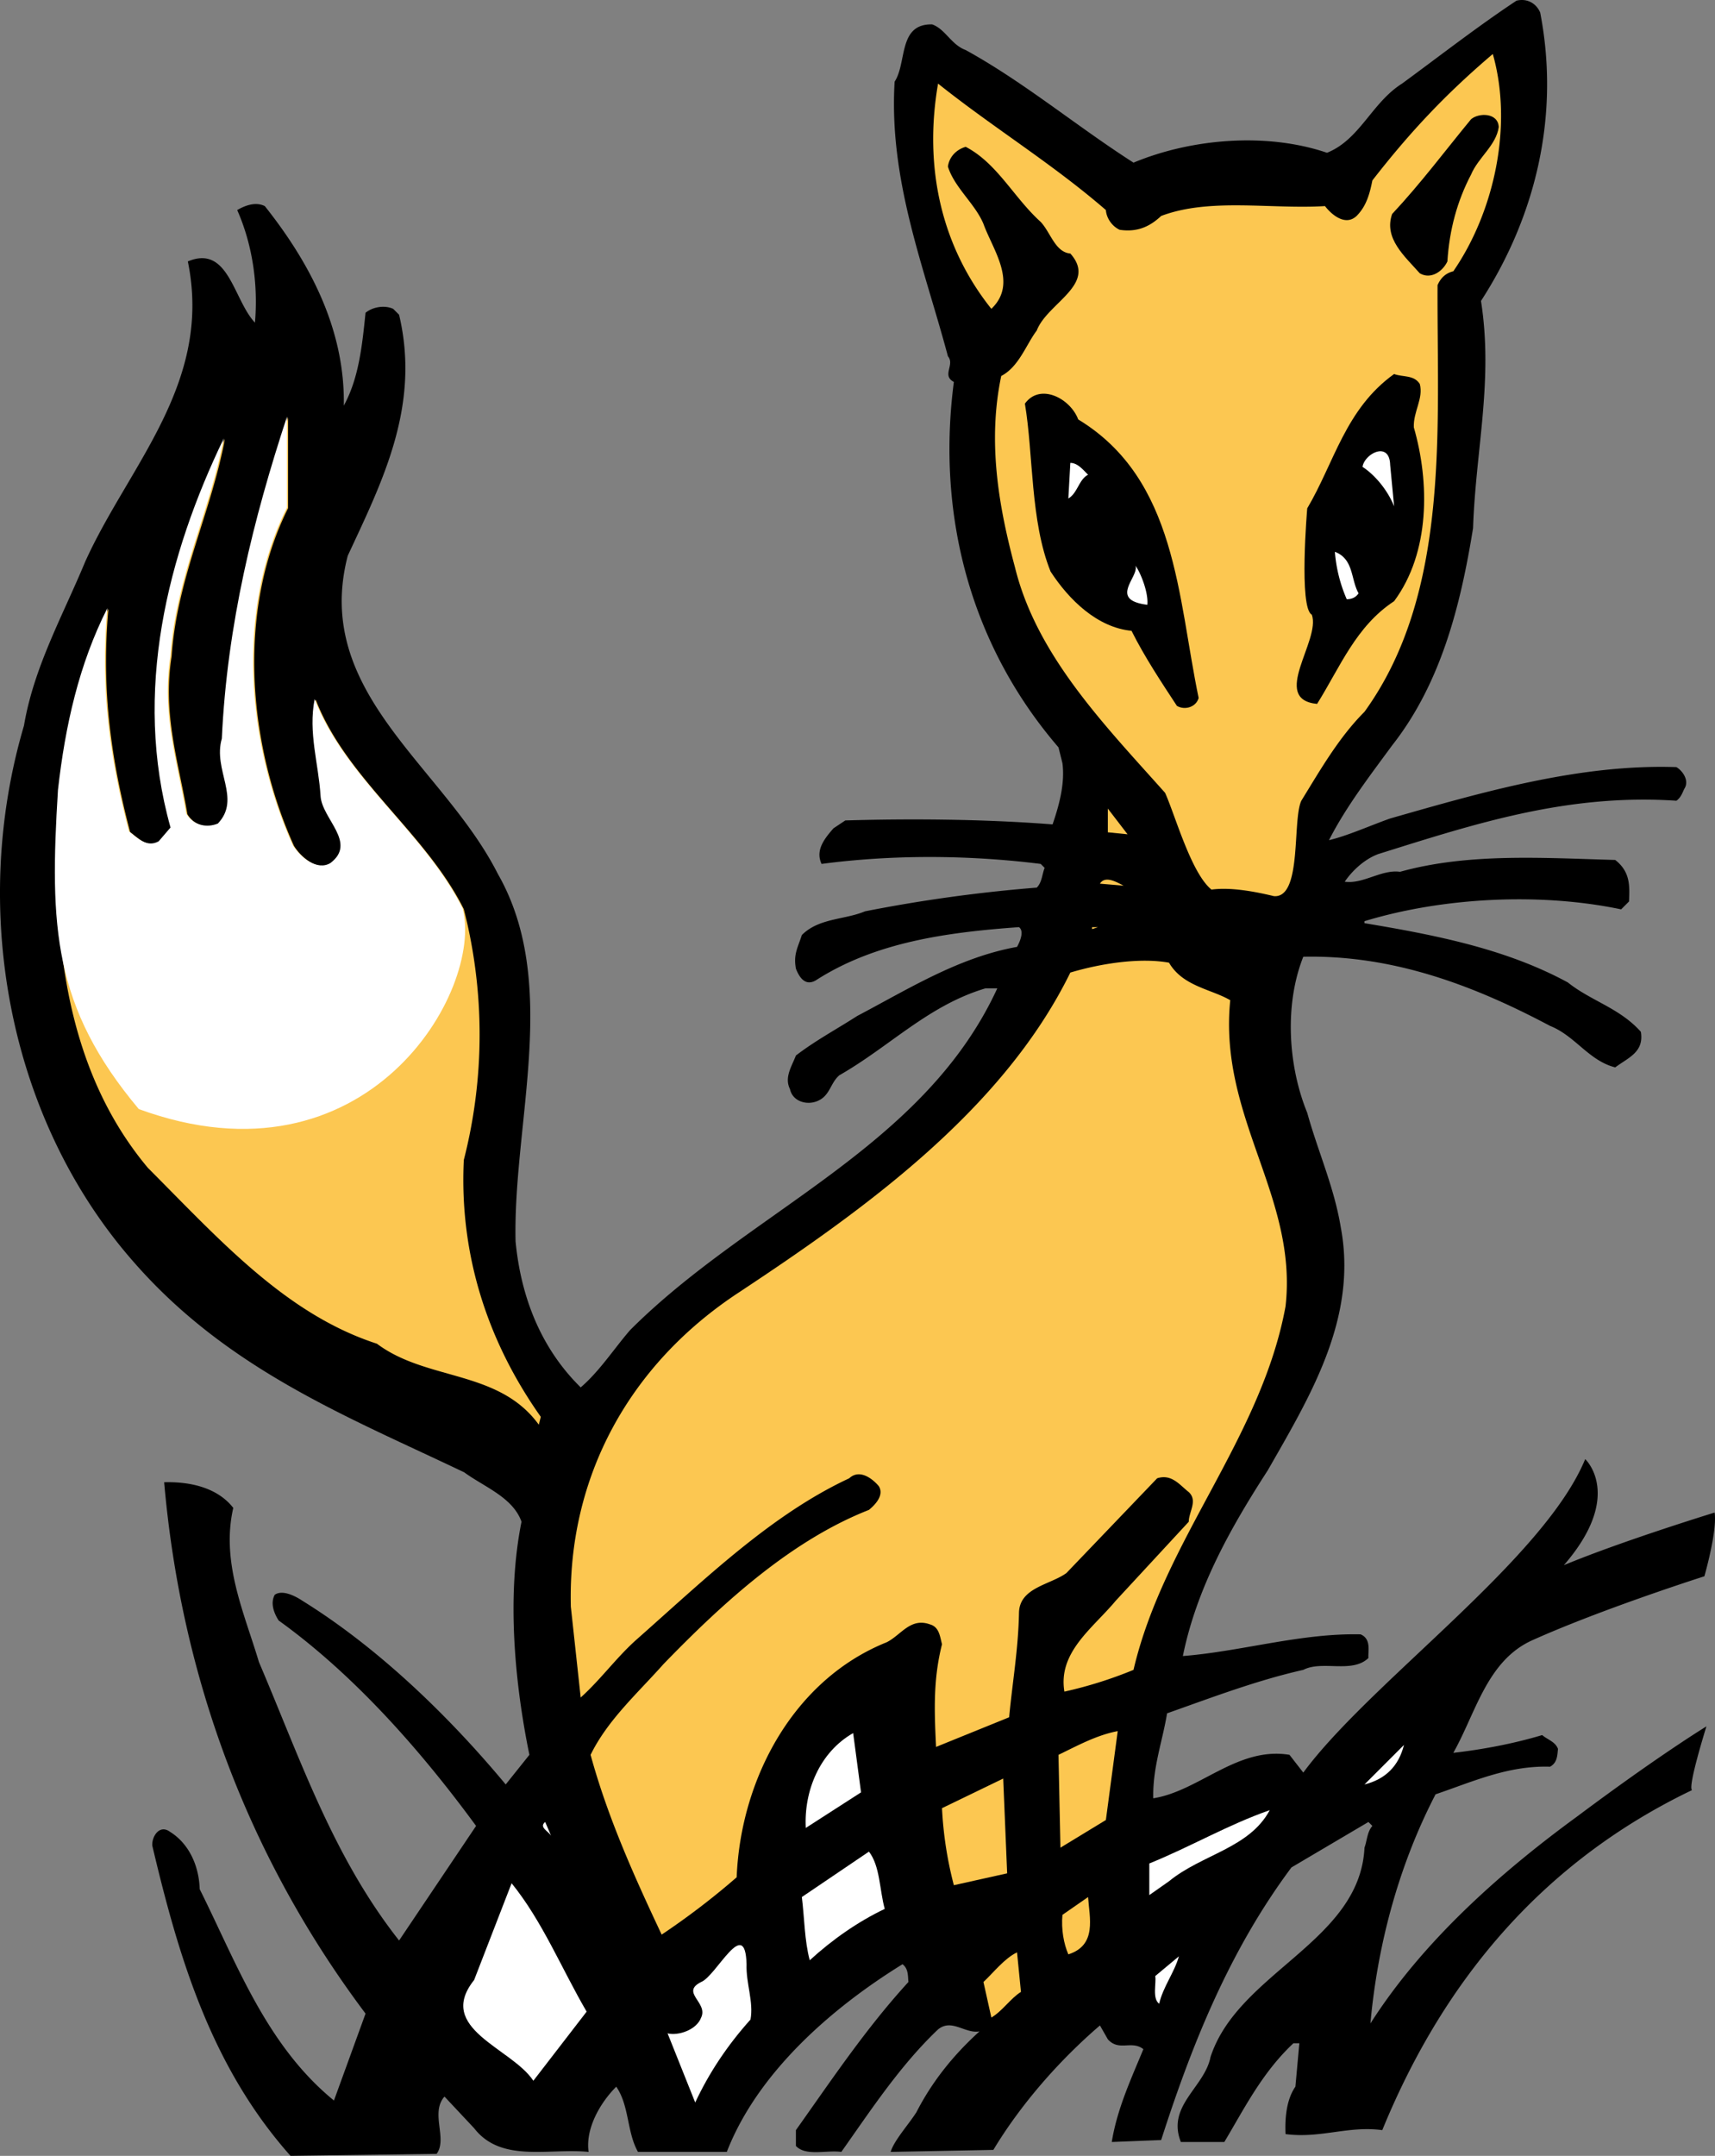 <svg xmlns="http://www.w3.org/2000/svg" width="208.666" height="262.149"><rect width="100%" height="100%" fill="#808080" stroke="none"/><path d="M187.396 1.524c2.485 12.808-.718 25.058-7.203 35.07 1.52 9.688-.644 18.094-.964 27.621-1.52 9.45-3.922 18.899-9.848 26.426-2.64 3.602-5.606 7.445-7.684 11.527 2.32-.558 4.961-1.761 7.446-2.64 11.207-3.203 23.058-6.645 34.828-6.246.8.48 1.601 1.68.96 2.64-.238.485-.398 1.043-.96 1.446-13.29-.883-24.5 2.8-36.27 6.484-1.523.559-3.043 1.84-4.086 3.363 2.242.32 4.485-1.523 6.727-1.203 8.328-2.32 17.457-1.68 26.183-1.441 1.84 1.441 1.762 3.125 1.68 5.047l-.96.96c-9.927-2.081-21.778-1.44-31.227 1.438v.242c8.648 1.442 17.214 3.121 24.742 7.207 2.8 2.242 6.324 3.121 8.886 6.004.403 2.485-1.519 3.125-3.12 4.324-3.204-.8-4.883-3.843-7.926-5.043-9.211-4.886-19.059-8.648-30.028-8.41-2.32 5.848-1.843 13.293.48 18.977 1.282 4.644 3.282 9.05 4.083 13.933 2.082 11.051-3.762 20.579-8.887 29.547-4.562 7.047-8.648 14.332-10.328 22.578 7.125-.562 14.332-2.8 21.617-2.64 1.363.558.883 2.16.961 2.879-2 1.922-5.605.242-7.926 1.441-5.683 1.281-11.129 3.363-16.574 5.285-.562 3.446-1.762 6.567-1.68 10.332 5.602-.883 10.246-6.328 16.575-5.285l1.68 2.16c8.085-10.968 29.257-25.87 34.3-38.12 0 0 4.773 4.413-2.594 12.898 7.125-2.961 18.344-6.399 18.344-6.399.32 2.324-1.25 7.75-1.25 7.75s-12.371 3.934-20.937 7.778c-5.524 2.48-6.887 8.886-9.61 13.69 3.524-.397 7.367-1.12 10.813-2.16.64.56 1.601.802 1.922 1.68-.082.801-.082 1.684-.961 2.165-5.125-.16-9.45 1.84-13.934 3.359-4.402 8.488-7.047 18.098-7.926 27.867 6.324-9.93 15.774-18.336 25.223-25.223 9.848-7.367 15.66-10.906 15.66-10.906s-2.316 7.399-1.75 7.75c-17.855 8.567-30.086 22.774-37.691 41.348-4.164-.559-7.528 1.043-11.77.48-.082-1.84.078-4.16 1.2-5.765l.48-5.282h-.719c-3.844 3.602-6.008 8.008-8.41 12.008h-5.285c-1.762-4.402 2.883-6.644 3.605-10.328 3.363-10.328 18.176-14.012 18.735-25.46.32-.884.32-1.923.96-2.645l-.48-.48-9.367 5.527c-7.527 10.09-12.09 21.457-15.852 33.148l-6.008.238c.641-4 2.325-7.605 3.844-11.289-1.441-1.12-2.96.32-4.324-1.199l-.96-1.684c-5.044 4.325-9.688 9.688-12.97 15.133l-12.492.242c.399-1.363 2.082-3.203 3.121-4.804 1.844-3.606 4.406-6.887 7.688-9.848-1.762.32-3.364-1.602-5.043-.242-4.645 4.406-8.25 9.93-11.77 14.894-1.844-.242-4.324.559-5.527-.722v-1.922c4.324-6.082 8.488-12.328 13.691-18.016-.078-.8 0-1.601-.718-2.16-8.567 5.285-17.618 13.133-21.38 22.82H77.624c-1.363-2.402-1.043-5.605-2.644-7.93-2 2.005-3.762 5.126-3.364 7.93-4.883-.48-10.648 1.36-13.93-2.882l-3.605-3.844c-1.758 2 .402 5.125-.957 6.965l-17.777.242c-9.688-10.89-13.614-24.18-16.817-37.715-.078-1.121.883-2.64 2.164-1.68 2.32 1.442 3.524 4.164 3.602 6.965 4.484 8.969 8.09 18.977 16.336 25.703l3.844-10.57c-14.254-18.977-22.422-40.836-24.504-64.613 2.965-.082 6.406.558 8.41 3.12-1.524 6.645 1.36 12.813 3.121 18.74 4.965 11.608 8.969 23.616 17.055 33.866l9.367-13.933c-6.805-9.285-14.89-18.414-24.02-24.98-.562-.88-1.039-2.083-.48-3.122.883-.64 2.402.078 3.363.719 9.047 5.605 17.613 13.773 24.742 22.34l2.883-3.602c-1.762-8.57-2.805-19.219-.96-28.344-1.044-2.964-4.567-4.246-6.97-6.007-14.09-6.727-28.664-12.41-40.113-25.461C1.076 136.278-3.729 110.739 2.916 88.239c1.203-7.13 4.727-13.371 7.45-19.938 5.28-11.691 15.53-21.699 12.488-36.512 4.964-2.082 5.527 4.645 8.167 7.446.403-4.723-.32-9.528-2.16-13.692.961-.558 2.243-1.043 3.36-.48 5.605 7.047 9.77 15.133 9.61 24.262 1.843-3.364 2.241-7.368 2.644-11.29.879-.722 2.32-.96 3.363-.48l.719.719c2.644 11.129-2.082 20.34-6.246 29.305-4.325 16.656 11.613 25.543 18.257 38.675 7.606 13.29 1.84 30.188 2.16 44.676.641 6.727 3.043 12.973 7.926 17.777 2.325-2.003 4.004-4.644 6.008-6.964 14.57-14.575 35.711-22.102 44.68-41.559h-1.446c-6.964 2.082-11.609 7.047-17.773 10.57-1.121.961-1.121 2.48-2.64 3.121-1.282.563-3.044.082-3.364-1.441-.723-1.437.238-2.8.719-4.082 2.402-1.84 4.965-3.203 7.45-4.805 6.241-3.281 12.327-7.125 19.456-8.406.399-.723.879-1.922.238-2.402-8.886.64-17.535 1.843-24.742 6.484-1.281.723-2-.398-2.402-1.441-.32-1.758.242-2.563.723-4.082 2.082-2.082 5.203-1.84 7.687-2.883a182.943 182.943 0 0 1 20.895-2.883c.64-.64.64-1.602.96-2.402l-.48-.48c-8.965-1.122-18.176-1.122-26.66 0-.8-1.68.398-3.122 1.441-4.325l1.442-.961c8.004-.238 17.05-.16 25.222.48.797-2.32 1.52-4.96 1.2-7.445l-.48-1.922c-10.49-12.172-14.895-27.863-12.731-44.437-1.524-.801.16-2.082-.723-3.121-2.883-10.813-7.207-21.38-6.484-33.39 1.52-2.321.398-7.048 4.562-6.966 1.602.559 2.324 2.48 4.086 3.121 7.125 3.922 13.531 9.29 20.418 13.692 7.125-2.961 16.254-3.684 23.54-1.2 4.003-1.601 5.444-6.085 9.128-8.41 4.484-3.28 9.207-6.964 13.93-10.086 1.28-.32 2.402.32 2.882 1.442"/><path fill="#fcc751" d="M35.053 61.79c-6.246 12.488-4.887 28.664.718 41.074.961 1.52 2.965 3.12 4.567 2.16 3.281-2.48-1.043-5.363-1.203-8.164-.239-3.926-1.52-7.688-.719-11.774 3.762 9.692 13.371 16.176 18.016 25.465a61.48 61.48 0 0 1 0 30.504c-.563 11.613 2.96 22.18 9.367 31.23l-.242.958c-4.883-6.723-13.61-5.282-19.696-9.848-11.129-3.602-19.218-12.73-27.863-21.379-10.41-12.41-11.852-29.223-10.809-45.879.88-7.848 2.563-15.293 6.004-22.098-.882 9.766.32 18.336 2.641 27.141 1.043.805 2.164 2.004 3.605 1.203l1.442-1.68c-4.645-16.496-.32-33.23 6.484-47.324-1.68 8.97-5.844 16.977-6.484 26.426-1.121 7.125.879 12.969 1.922 19.215.879 1.441 2.48 1.762 3.84 1.2 2.882-3.04-.637-6.485.484-10.329.637-13.852 3.84-26.742 7.926-39.152v11.05m141.773-28.8c-.957.242-1.52.8-1.918 1.683-.082 17.293 1.598 37.39-8.89 51.883-3.122 3.125-5.364 7.047-7.684 10.813-1.121 2.398.117 11.847-3.324 11.605-2.324-.559-5.285-1.117-7.606-.797-2.484-2.004-4.445-9.129-5.648-11.77-7.285-8.167-15.613-16.656-18.254-27.386-2-7.445-3.363-15.293-1.68-23.3 2.16-1.122 3.04-3.845 4.32-5.524 1.282-3.364 7.45-5.606 4.087-9.367-1.844-.16-2.403-2.563-3.606-3.844-3.281-2.961-5.281-7.125-9.125-9.13-1.121.321-2.004 1.204-2.164 2.403.8 2.563 3.285 4.485 4.324 6.965 1.121 3.125 4.246 7.207.961 10.332-6.086-7.61-8.246-17.215-6.484-27.387 6.726 5.368 13.851 9.692 20.418 15.375.078 1.04.8 2 1.68 2.403 2.163.32 3.683-.403 5.046-1.684 5.922-2.238 13.29-.8 19.934-1.2.8 1.044 2.484 2.481 3.844 1.2 1.203-1.2 1.601-2.723 1.922-4.32 4.484-5.766 8.808-10.41 14.652-15.375 2.484 8.726.16 19.219-4.805 26.422"/><path d="M182.354 15.454c-.32 2.242-2.485 3.683-3.364 5.765-1.683 3.203-2.644 6.727-2.883 10.57-.562 1.2-2.003 2.243-3.363 1.442-1.84-2.082-4.402-4.246-3.363-7.207 3.523-3.762 6.566-7.848 9.61-11.531.96-.801 3.28-.801 3.363.96m-9.61 31.227c.48 1.762-.8 3.363-.723 5.285 1.926 6.649 2.004 15.215-2.398 21.14-4.644 3.044-6.566 8.005-9.371 12.49-5.762-.56.484-7.727-.64-10.848-1.602-.801-.56-12.93-.56-12.93 3.282-5.528 4.645-12.094 10.571-16.336 1.04.398 2.398.078 3.121 1.2m-41.554 4.323c12.007 7.285 12.09 21.621 14.652 33.871-.32 1.122-1.684 1.52-2.645.961-1.84-2.804-3.922-5.925-5.523-9.129-4.164-.402-7.606-3.761-9.848-7.207-2.484-6.164-2.082-14.25-3.125-20.418 1.844-2.558 5.528-.64 6.488 1.922"/><path fill="#fff" d="m169.143 56.532.48 5.043c-.723-1.84-2.242-3.766-3.844-4.805.239-1.602 3.282-3.203 3.364-.238m-36.754 1.198c-1.121.56-1.282 2.243-2.403 2.884l.243-4.325c.878 0 1.519.801 2.16 1.442m32.91 14.414c-.32.48-.8.719-1.442.719a17.928 17.928 0 0 1-1.441-5.766c2.32.883 1.922 3.363 2.883 5.047m-25.703 1.398c-4.805-.597-.961-3.402-1.442-4.761.64.879 1.602 3.324 1.442 4.761"/><path fill="#fcc751" d="M134.791 101.207v-2.882l2.402 3.125zm1.922 6.489-2.883-.242c.64-1.04 2.082-.16 2.883.242m-3.843 5.284v-.241h.722zm16.816 8.645c-1.442 14.254 8.246 23.864 6.726 37.235-2.965 16.094-14.816 28.422-18.496 44.195a51.258 51.258 0 0 1-8.41 2.645c-.8-4.805 3.445-7.688 6.246-11.051l8.887-9.606c0-1.203 1.12-2.562 0-3.605-1.121-.879-2.082-2.242-3.844-1.68l-11.047 11.528c-2.004 1.441-5.687 1.761-5.766 4.804-.078 4.403-.8 8.489-1.199 12.73-2.965 1.204-5.926 2.403-8.89 3.606-.239-4.726-.32-8.328.722-12.492-.242-.879-.32-2.082-1.441-2.402-2.403-.88-3.524 1.28-5.285 2.164-11.371 4.562-17.778 16.652-18.258 28.582a91.808 91.808 0 0 1-9.125 6.969c-3.363-7.13-6.567-14.254-8.649-21.86 2.082-4.246 5.684-7.45 8.887-11.05 7.367-7.606 15.613-15.055 24.98-18.735.883-.723 1.844-1.844 1.204-2.883-.883-1.043-2.403-2.082-3.602-.96-9.449 4.402-17.457 12.167-25.703 19.456-2.562 2.239-4.406 4.883-6.969 7.203l-1.199-11.046c-.398-15.774 7.125-29.465 20.418-38.196 15.133-10.008 32.106-22.097 40.356-38.914 3.761-1.121 8.488-1.84 12.007-1.2 1.684 2.884 5.125 3.204 7.45 4.563m-15.133 99.688-5.528 3.363-.238-11.289c2.32-1.121 4.645-2.402 7.207-2.883l-1.441 10.809"/><path fill="#fff" d="m104.764 217.95-6.723 4.324c-.242-4.485 1.68-9.207 5.762-11.531l.96 7.207m61.255-.961 4.804-4.805c-.64 2.563-2.242 4.164-4.804 4.805"/><path fill="#fcc751" d="M116.057 229.239a45.658 45.658 0 0 1-1.442-9.367l7.446-3.602.48 11.527-6.484 1.442"/><path fill="#fff" d="M154.49 220.114c-2.484 4.64-8.25 5.363-12.254 8.644l-2.398 1.684v-3.844c4.96-2.004 9.605-4.726 14.652-6.484m-87.437 3.121c-.32-.563-1.52-1.043-.719-1.684l.719 1.684m40.593 8.887c-3.199 1.523-6.324 3.683-9.125 6.246-.64-2.403-.64-5.125-.96-7.688l8.164-5.523c1.363 1.761 1.28 4.644 1.921 6.965m-36.269 12.492-6.484 8.406c-2.645-4.004-11.934-6.324-7.207-12.25L62.248 229c3.766 4.645 6.086 10.407 9.129 15.614"/><path fill="#fcc751" d="M129.986 237.649c-.558-1.285-.879-3.043-.718-4.805l3.12-2.164c.16 2.484 1.122 5.848-2.402 6.969"/><path fill="#fff" d="M90.834 238.848c-.082 2.32.879 4.563.48 6.727-2.8 3.12-5.046 6.484-6.726 10.09l-3.363-8.41c1.28.32 3.523-.4 4.086-1.923.878-1.84-2.563-3.043 0-4.324 1.84-.719 5.363-8.164 5.523-2.16"/><path fill="#fcc751" d="M124.22 242.211c-1.277.801-2.241 2.32-3.6 3.121l-.962-4.324c1.203-1.12 2.563-2.883 4.086-3.601l.477 4.804"/><path fill="#fff" d="M141.037 243.653c-.879-.64-.32-2.563-.48-3.364l2.882-2.402c-.562 2-1.921 3.684-2.402 5.766M34.92 61.707c-6.246 12.493-4.887 28.665.719 41.079.96 1.52 2.96 3.12 4.562 2.16 3.285-2.485-1.039-5.364-1.199-8.168-.238-3.922-1.52-7.688-.719-11.77 3.762 9.688 13.371 16.172 18.016 25.461 2.562 10.012-11.653 34.54-39.41 24.395-10.41-12.41-10.875-22.153-9.836-38.809.883-7.844 2.562-15.289 6.008-22.098-.883 9.77.32 18.336 2.64 27.145 1.043.8 2.164 2.004 3.606 1.2l1.441-1.68c-4.644-16.497-.32-33.231 6.484-47.32-1.683 8.964-5.843 16.972-6.484 26.421-1.121 7.125.879 12.973 1.918 19.219.883 1.437 2.484 1.762 3.844 1.199 2.883-3.043-.64-6.484.48-10.328.64-13.852 3.844-26.742 7.93-39.156v11.05"/></svg>
